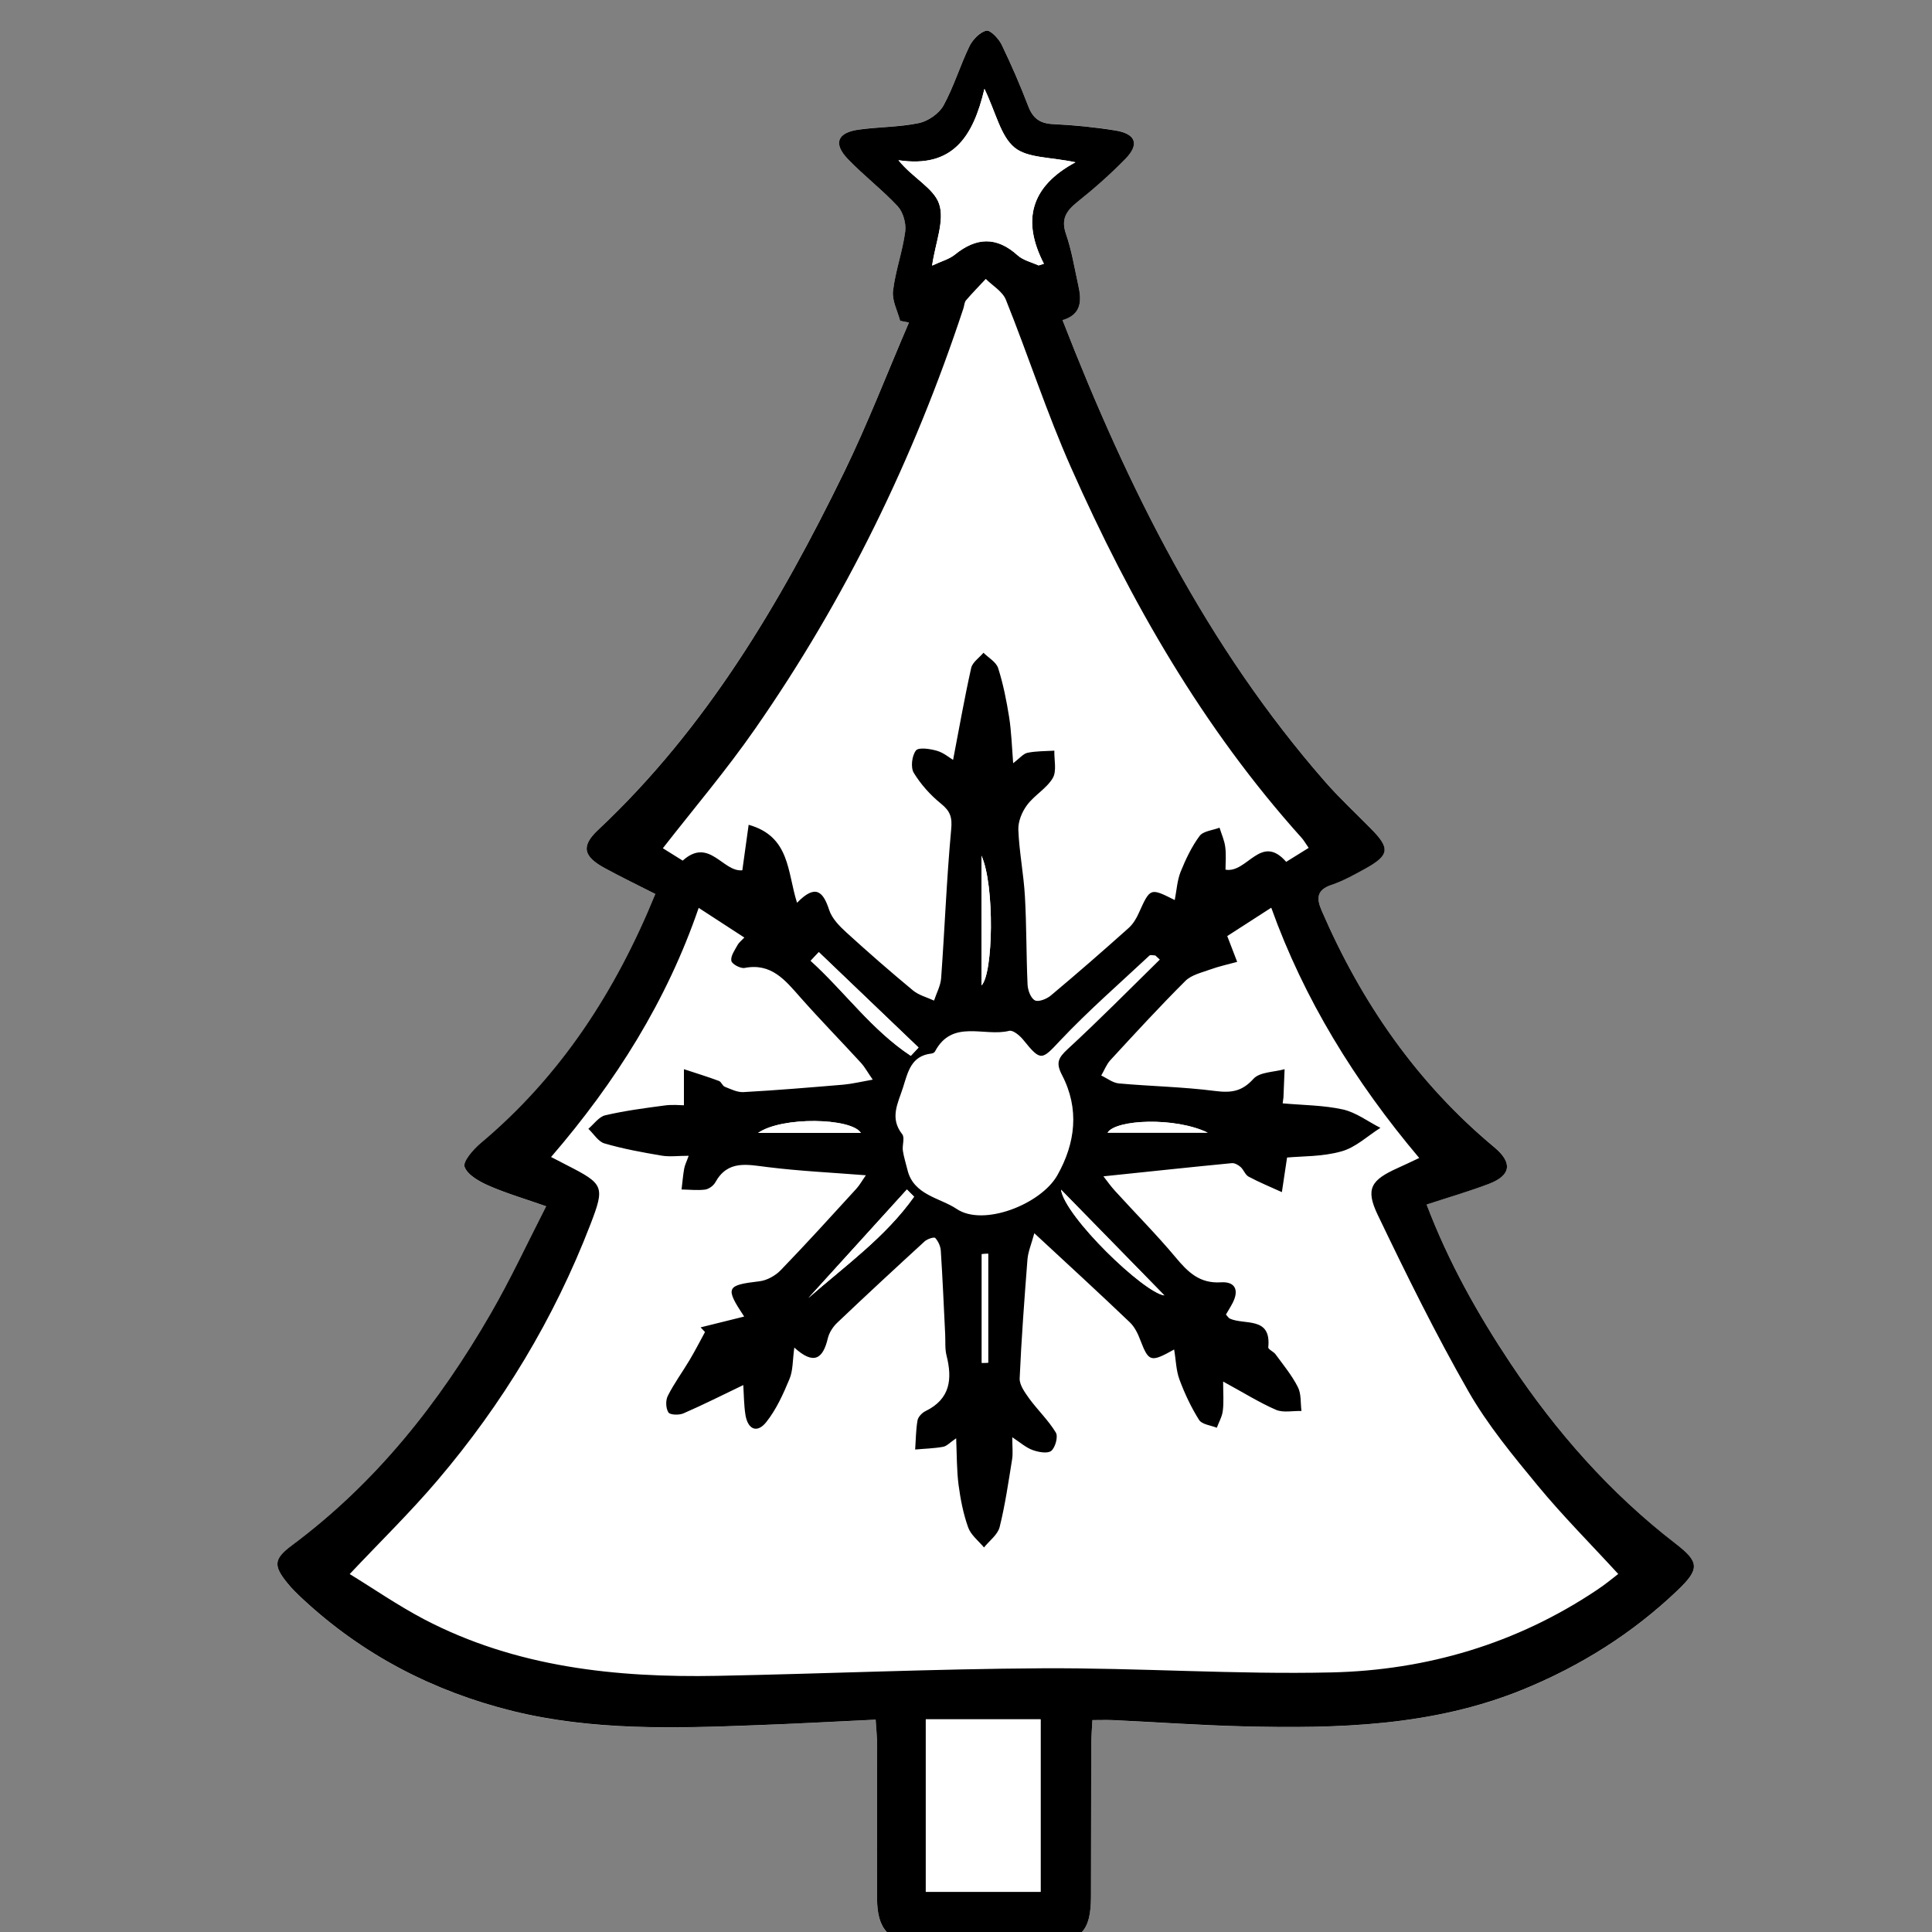 <?xml version="1.0" encoding="UTF-8"?> <svg xmlns="http://www.w3.org/2000/svg" xmlns:xlink="http://www.w3.org/1999/xlink" version="1.1" id="Vrstva_1" x="0px" y="0px" width="22px" height="22px" viewBox="0 0 22 22" xml:space="preserve"><rect x="0" y="0" width="22" height="22" fill="#808080" stroke="none"/> <g> <path fill-rule="evenodd" clip-rule="evenodd" fill="#FFFFFF" d="M10.25,3.653c0.033,0.007,0.066,0.013,0.099,0.02 c-0.245,0.569-0.467,1.149-0.739,1.706c-0.729,1.494-1.57,2.915-2.798,4.069C6.613,9.635,6.641,9.752,6.888,9.886 c0.186,0.101,0.377,0.194,0.574,0.295c-0.454,1.113-1.08,2.076-1.992,2.84c-0.083,0.069-0.202,0.208-0.18,0.267 c0.035,0.094,0.167,0.167,0.274,0.214c0.2,0.087,0.41,0.149,0.655,0.235c-0.221,0.432-0.408,0.835-0.63,1.219 c-0.59,1.022-1.313,1.935-2.269,2.645c-0.204,0.152-0.209,0.229-0.045,0.43c0.055,0.067,0.119,0.128,0.183,0.188 c0.681,0.63,1.48,1.042,2.376,1.265c0.916,0.227,1.849,0.198,2.78,0.162c0.445-0.017,0.889-0.041,1.357-0.063 c0.006,0.108,0.017,0.201,0.017,0.294c0.001,0.582-0.002,1.163-0.001,1.744c0.001,0.352,0.133,0.496,0.488,0.502 c0.485,0.009,0.971,0.004,1.457-0.005c0.377-0.006,0.489-0.129,0.491-0.515c0.002-0.581,0.001-1.163,0.003-1.744 c0.001-0.085,0.008-0.17,0.013-0.271c0.098,0,0.175-0.003,0.252,0.001c0.485,0.023,0.971,0.059,1.456,0.07 c1.086,0.027,2.164,0.001,3.195-0.419c0.657-0.269,1.245-0.638,1.758-1.127c0.258-0.246,0.252-0.325-0.022-0.536 C18.334,17,17.721,16.305,17.2,15.523c-0.375-0.563-0.705-1.149-0.955-1.808c0.247-0.081,0.482-0.149,0.711-0.236 c0.254-0.098,0.268-0.243,0.059-0.417c-0.881-0.732-1.513-1.647-1.965-2.694c-0.06-0.138-0.059-0.236,0.112-0.293 c0.134-0.045,0.261-0.116,0.386-0.185c0.276-0.154,0.283-0.233,0.057-0.461c-0.174-0.175-0.354-0.345-0.517-0.53 c-1.352-1.544-2.246-3.348-2.989-5.255c0.221-0.065,0.218-0.226,0.179-0.399c-0.043-0.194-0.073-0.393-0.139-0.58 c-0.059-0.169,0-0.262,0.126-0.364c0.192-0.154,0.379-0.317,0.551-0.494c0.161-0.166,0.118-0.284-0.112-0.322 c-0.235-0.038-0.475-0.062-0.713-0.073c-0.148-0.007-0.229-0.065-0.282-0.203c-0.091-0.237-0.191-0.472-0.303-0.701 c-0.034-0.07-0.128-0.17-0.174-0.16c-0.075,0.017-0.156,0.1-0.192,0.176c-0.107,0.221-0.178,0.461-0.296,0.676 c-0.051,0.092-0.174,0.178-0.279,0.2c-0.225,0.047-0.459,0.043-0.688,0.075C9.534,1.51,9.486,1.635,9.654,1.81 c0.181,0.189,0.392,0.35,0.57,0.542c0.062,0.066,0.097,0.193,0.084,0.285c-0.03,0.228-0.112,0.449-0.139,0.677 C10.156,3.422,10.221,3.54,10.25,3.653z"></path> <path fill-rule="evenodd" clip-rule="evenodd" d="M10.25,3.653c-0.03-0.114-0.094-0.231-0.081-0.34 c0.027-0.228,0.109-0.449,0.139-0.677c0.012-0.091-0.023-0.218-0.084-0.285C10.046,2.16,9.835,1.999,9.654,1.81 c-0.168-0.175-0.12-0.3,0.123-0.334c0.229-0.032,0.463-0.028,0.688-0.075c0.104-0.022,0.228-0.108,0.279-0.2 c0.118-0.215,0.189-0.455,0.296-0.676c0.037-0.076,0.118-0.159,0.192-0.176c0.045-0.01,0.14,0.09,0.174,0.16 c0.111,0.229,0.212,0.463,0.303,0.701c0.053,0.138,0.134,0.196,0.282,0.203c0.238,0.011,0.478,0.035,0.713,0.073 c0.23,0.038,0.273,0.156,0.112,0.322c-0.172,0.176-0.358,0.34-0.551,0.494c-0.126,0.102-0.185,0.195-0.126,0.364 c0.065,0.187,0.096,0.386,0.139,0.58c0.039,0.173,0.042,0.334-0.179,0.399c0.743,1.908,1.638,3.711,2.989,5.255 c0.162,0.185,0.343,0.354,0.517,0.53c0.227,0.228,0.22,0.307-0.057,0.461c-0.125,0.069-0.252,0.14-0.386,0.185 c-0.171,0.057-0.172,0.155-0.112,0.293c0.452,1.046,1.084,1.961,1.965,2.694c0.209,0.174,0.195,0.319-0.059,0.417 c-0.229,0.087-0.464,0.155-0.711,0.236c0.25,0.658,0.58,1.244,0.955,1.808c0.521,0.781,1.134,1.477,1.878,2.052 c0.274,0.211,0.28,0.29,0.022,0.536c-0.513,0.489-1.101,0.858-1.758,1.127c-1.031,0.42-2.109,0.446-3.195,0.419 c-0.485-0.012-0.971-0.047-1.456-0.07c-0.077-0.004-0.154-0.001-0.252-0.001c-0.005,0.102-0.012,0.187-0.013,0.271 c-0.002,0.581-0.001,1.163-0.003,1.744c-0.002,0.386-0.114,0.509-0.491,0.515c-0.486,0.009-0.972,0.014-1.457,0.005 c-0.354-0.006-0.486-0.15-0.488-0.502c-0.001-0.581,0.002-1.162,0.001-1.744c0-0.093-0.011-0.186-0.017-0.294 c-0.468,0.022-0.913,0.047-1.357,0.063c-0.932,0.036-1.865,0.064-2.78-0.162c-0.896-0.223-1.695-0.635-2.376-1.265 c-0.064-0.06-0.128-0.12-0.183-0.188c-0.164-0.201-0.159-0.277,0.045-0.43c0.956-0.71,1.679-1.622,2.269-2.645 c0.222-0.384,0.409-0.787,0.63-1.219c-0.245-0.086-0.456-0.148-0.655-0.235c-0.106-0.047-0.239-0.12-0.274-0.214 c-0.022-0.059,0.097-0.197,0.18-0.267c0.913-0.765,1.538-1.728,1.992-2.84C7.265,10.08,7.074,9.987,6.888,9.886 C6.641,9.752,6.613,9.635,6.813,9.448c1.228-1.154,2.069-2.575,2.798-4.069c0.271-0.556,0.494-1.137,0.739-1.706 C10.316,3.667,10.284,3.66,10.25,3.653z M11.778,14.043c-0.033,0.122-0.07,0.208-0.078,0.296c-0.035,0.452-0.069,0.904-0.089,1.357 c-0.003,0.076,0.061,0.162,0.11,0.231c0.097,0.132,0.218,0.247,0.302,0.386c0.028,0.046-0.006,0.17-0.052,0.208 c-0.041,0.034-0.146,0.015-0.212-0.009c-0.075-0.027-0.14-0.085-0.232-0.146c0,0.11,0.009,0.183-0.002,0.252 c-0.042,0.259-0.079,0.519-0.142,0.771c-0.022,0.087-0.117,0.156-0.178,0.232c-0.062-0.074-0.149-0.141-0.18-0.227 c-0.056-0.156-0.088-0.322-0.11-0.487c-0.021-0.166-0.019-0.336-0.027-0.529c-0.071,0.048-0.107,0.09-0.149,0.097 c-0.104,0.019-0.212,0.021-0.318,0.031c0.008-0.111,0.008-0.224,0.027-0.332c0.007-0.04,0.052-0.087,0.092-0.106 c0.282-0.138,0.306-0.365,0.238-0.634c-0.019-0.076-0.011-0.159-0.015-0.238c-0.016-0.318-0.029-0.637-0.05-0.954 c-0.003-0.051-0.029-0.107-0.063-0.145c-0.013-0.014-0.09,0.011-0.119,0.037c-0.334,0.306-0.667,0.614-0.996,0.927 c-0.05,0.047-0.094,0.115-0.109,0.181c-0.055,0.229-0.157,0.307-0.381,0.103c-0.02,0.144-0.014,0.261-0.055,0.358 c-0.071,0.171-0.15,0.347-0.264,0.49c-0.105,0.133-0.212,0.084-0.238-0.085c-0.017-0.111-0.017-0.226-0.024-0.336 c-0.24,0.115-0.459,0.226-0.683,0.323c-0.049,0.021-0.152,0.018-0.17-0.012c-0.03-0.048-0.033-0.138-0.006-0.189 c0.071-0.141,0.166-0.27,0.247-0.406c0.062-0.104,0.118-0.213,0.176-0.32c-0.017-0.018-0.033-0.035-0.05-0.053 c0.163-0.04,0.325-0.081,0.496-0.123C8.254,14.66,8.27,14.635,8.649,14.59c0.084-0.01,0.18-0.063,0.24-0.125 c0.293-0.303,0.576-0.615,0.861-0.927c0.039-0.042,0.067-0.095,0.11-0.155c-0.393-0.031-0.757-0.048-1.118-0.093 c-0.233-0.028-0.455-0.085-0.598,0.176c-0.021,0.037-0.073,0.074-0.115,0.08c-0.088,0.011-0.178,0-0.268-0.001 c0.01-0.08,0.016-0.16,0.03-0.238c0.007-0.041,0.028-0.08,0.051-0.146c-0.12,0-0.217,0.014-0.31-0.002 c-0.218-0.037-0.438-0.077-0.65-0.139C6.813,13,6.761,12.912,6.7,12.854c0.063-0.054,0.12-0.137,0.192-0.154 c0.223-0.052,0.451-0.082,0.678-0.112c0.088-0.012,0.179-0.002,0.218-0.002c0-0.167,0-0.289,0-0.411 c0.133,0.044,0.268,0.085,0.399,0.134c0.027,0.01,0.04,0.056,0.066,0.066c0.068,0.027,0.142,0.064,0.211,0.061 c0.381-0.021,0.762-0.053,1.142-0.085c0.097-0.009,0.192-0.032,0.332-0.057c-0.063-0.091-0.092-0.145-0.131-0.188 c-0.231-0.252-0.471-0.497-0.697-0.753c-0.17-0.193-0.328-0.39-0.631-0.331c-0.047,0.009-0.145-0.044-0.151-0.081 c-0.01-0.054,0.038-0.12,0.069-0.177c0.018-0.033,0.05-0.057,0.079-0.088c-0.179-0.116-0.346-0.225-0.52-0.338 c-0.362,1.056-0.945,1.984-1.681,2.837c0.081,0.042,0.13,0.066,0.178,0.092c0.422,0.215,0.438,0.241,0.27,0.676 c-0.413,1.072-1,2.043-1.743,2.916c-0.307,0.361-0.647,0.693-0.998,1.065c0.267,0.163,0.547,0.357,0.847,0.515 c1.047,0.547,2.183,0.666,3.34,0.644c1.233-0.024,2.466-0.079,3.7-0.086c1.099-0.006,2.197,0.072,3.294,0.047 c1.083-0.025,2.104-0.326,3.017-0.936c0.102-0.067,0.196-0.146,0.247-0.185c-0.316-0.345-0.631-0.66-0.914-1.003 s-0.571-0.691-0.791-1.075c-0.374-0.654-0.708-1.332-1.034-2.012c-0.142-0.297-0.076-0.396,0.229-0.533 c0.076-0.034,0.152-0.071,0.244-0.114c-0.735-0.871-1.313-1.812-1.685-2.85c-0.181,0.117-0.352,0.227-0.501,0.323 c0.036,0.094,0.074,0.194,0.113,0.294c-0.102,0.028-0.206,0.05-0.305,0.086s-0.216,0.062-0.285,0.131 c-0.293,0.292-0.573,0.597-0.854,0.902c-0.045,0.049-0.069,0.116-0.104,0.175c0.066,0.031,0.132,0.084,0.201,0.09 c0.364,0.033,0.731,0.039,1.095,0.086c0.182,0.023,0.305,0.008,0.437-0.138c0.071-0.079,0.234-0.076,0.355-0.11 c-0.004,0.107-0.008,0.215-0.013,0.321c-0.002,0.021-0.006,0.043-0.009,0.068c0.234,0.021,0.467,0.021,0.688,0.07 c0.149,0.034,0.283,0.137,0.425,0.209c-0.147,0.093-0.283,0.224-0.444,0.268c-0.215,0.061-0.449,0.054-0.619,0.07 c-0.022,0.146-0.04,0.271-0.059,0.394c-0.127-0.058-0.257-0.111-0.38-0.177c-0.038-0.021-0.055-0.078-0.09-0.109 c-0.026-0.023-0.067-0.047-0.1-0.044c-0.479,0.046-0.958,0.098-1.462,0.15c0.048,0.062,0.087,0.117,0.133,0.167 c0.23,0.253,0.472,0.496,0.691,0.758c0.139,0.167,0.272,0.297,0.513,0.282c0.163-0.011,0.21,0.088,0.134,0.235 c-0.024,0.047-0.053,0.091-0.076,0.132c0.022,0.024,0.031,0.04,0.044,0.046c0.169,0.077,0.474-0.029,0.438,0.327 c-0.003,0.023,0.061,0.049,0.083,0.08c0.089,0.122,0.187,0.24,0.254,0.373c0.04,0.078,0.029,0.181,0.041,0.272 c-0.098-0.003-0.207,0.022-0.29-0.013c-0.192-0.084-0.372-0.197-0.602-0.322c0,0.136,0.009,0.236-0.004,0.335 c-0.008,0.065-0.045,0.128-0.068,0.191c-0.069-0.028-0.169-0.037-0.202-0.089c-0.09-0.143-0.164-0.3-0.223-0.459 c-0.039-0.104-0.04-0.222-0.061-0.343c-0.269,0.15-0.289,0.141-0.385-0.107c-0.027-0.072-0.064-0.149-0.118-0.201 C12.525,14.732,12.174,14.41,11.778,14.043z M14.902,9.655c-0.035-0.05-0.054-0.085-0.08-0.114c-1.124-1.25-1.949-2.69-2.626-4.217 c-0.277-0.624-0.487-1.276-0.742-1.911c-0.038-0.094-0.15-0.159-0.229-0.237C11.15,3.257,11.072,3.336,11,3.42 c-0.019,0.022-0.019,0.06-0.029,0.09c-0.564,1.71-1.345,3.315-2.375,4.793C8.271,8.771,7.901,9.206,7.548,9.659 C7.635,9.713,7.721,9.767,7.774,9.8c0.302-0.272,0.457,0.134,0.679,0.11C8.477,9.739,8.5,9.569,8.525,9.392 c0.474,0.133,0.439,0.539,0.551,0.888c0.21-0.216,0.297-0.13,0.366,0.082c0.032,0.098,0.118,0.185,0.198,0.258 c0.247,0.225,0.499,0.445,0.756,0.658c0.066,0.055,0.159,0.078,0.24,0.116c0.028-0.085,0.075-0.17,0.081-0.257 c0.041-0.563,0.062-1.128,0.114-1.69c0.014-0.14-0.01-0.21-0.115-0.295c-0.121-0.098-0.23-0.219-0.311-0.352 c-0.037-0.062-0.021-0.195,0.025-0.254c0.03-0.039,0.161-0.019,0.238,0.003c0.078,0.022,0.145,0.081,0.185,0.104 c0.068-0.353,0.129-0.702,0.206-1.047c0.015-0.065,0.092-0.116,0.14-0.173c0.058,0.058,0.145,0.106,0.167,0.175 c0.058,0.181,0.095,0.37,0.125,0.557c0.026,0.166,0.031,0.335,0.046,0.526c0.075-0.057,0.115-0.109,0.164-0.119 c0.099-0.02,0.203-0.018,0.305-0.024c-0.003,0.105,0.029,0.232-0.018,0.312c-0.07,0.119-0.209,0.194-0.293,0.308 c-0.058,0.077-0.103,0.188-0.099,0.282c0.01,0.253,0.061,0.505,0.075,0.759c0.019,0.333,0.015,0.668,0.03,1.002 c0.003,0.064,0.035,0.154,0.083,0.18c0.04,0.022,0.135-0.015,0.182-0.055c0.299-0.25,0.593-0.507,0.883-0.766 c0.052-0.046,0.091-0.11,0.119-0.174c0.13-0.287,0.128-0.288,0.409-0.147c0.022-0.113,0.028-0.224,0.067-0.322 c0.058-0.143,0.125-0.285,0.216-0.408c0.042-0.056,0.149-0.064,0.227-0.094c0.022,0.073,0.056,0.145,0.065,0.22 c0.012,0.089,0.003,0.181,0.003,0.258c0.247,0.045,0.403-0.419,0.691-0.089C14.721,9.768,14.801,9.717,14.902,9.655z M13.207,10.927c-0.017-0.016-0.034-0.031-0.051-0.047c-0.022,0-0.056-0.01-0.067,0.001c-0.342,0.32-0.696,0.628-1.017,0.968 c-0.209,0.223-0.219,0.241-0.419-0.007c-0.039-0.049-0.117-0.114-0.16-0.104c-0.283,0.072-0.648-0.138-0.846,0.235 c-0.006,0.013-0.026,0.022-0.041,0.024c-0.231,0.026-0.267,0.209-0.323,0.386c-0.057,0.179-0.156,0.347-0.009,0.533 c0.031,0.039-0.002,0.124,0.007,0.187c0.011,0.074,0.035,0.146,0.053,0.221c0.07,0.286,0.372,0.316,0.559,0.442 c0.304,0.206,0.959-0.053,1.146-0.381c0.208-0.367,0.255-0.758,0.054-1.144c-0.072-0.138-0.042-0.195,0.063-0.293 C12.514,11.618,12.858,11.27,13.207,10.927z M10.542,19.578c0,0.671,0,1.311,0,1.965c0.442,0,0.868,0,1.307,0 c0-0.661,0-1.314,0-1.965C11.41,19.578,10.989,19.578,10.542,19.578z M12.246,1.848c-0.284-0.061-0.546-0.046-0.694-0.168 c-0.158-0.13-0.209-0.391-0.342-0.668c-0.13,0.553-0.365,0.905-0.979,0.813c0.159,0.199,0.402,0.317,0.463,0.497 c0.065,0.19-0.042,0.44-0.08,0.703c0.108-0.051,0.195-0.073,0.259-0.125c0.244-0.198,0.475-0.209,0.715,0.008 c0.063,0.057,0.158,0.078,0.239,0.115c0.02-0.006,0.04-0.013,0.06-0.019C11.634,2.513,11.734,2.124,12.246,1.848z M12.082,13.547 c0.044,0.307,0.943,1.175,1.177,1.204C12.859,14.343,12.471,13.944,12.082,13.547z M9.324,10.842 c-0.031,0.033-0.062,0.066-0.093,0.099c0.388,0.352,0.697,0.79,1.14,1.082c0.03-0.031,0.059-0.063,0.088-0.094 C10.081,11.566,9.703,11.205,9.324,10.842z M9.206,14.78c0.417-0.366,0.877-0.693,1.203-1.153 c-0.027-0.027-0.055-0.055-0.082-0.082C9.953,13.957,9.58,14.368,9.206,14.78z M11.176,11.221c0.134-0.125,0.153-1.14,0-1.477 C11.176,10.23,11.176,10.717,11.176,11.221z M9.803,12.901c-0.106-0.172-0.899-0.19-1.171,0C9.049,12.901,9.42,12.901,9.803,12.901 z M11.252,14.277c-0.024,0.001-0.048,0.003-0.072,0.004c0,0.413,0,0.825,0,1.238c0.024-0.001,0.048-0.001,0.072-0.002 C11.252,15.104,11.252,14.69,11.252,14.277z M13.753,12.898c-0.375-0.182-1.049-0.15-1.141,0 C12.994,12.898,13.374,12.898,13.753,12.898z"></path> <path fill-rule="evenodd" clip-rule="evenodd" fill="#FFFFFF" d="M10.542,19.578c0.447,0,0.867,0,1.307,0c0,0.65,0,1.304,0,1.965 c-0.439,0-0.865,0-1.307,0C10.542,20.889,10.542,20.249,10.542,19.578z"></path> <path fill-rule="evenodd" clip-rule="evenodd" fill="#FFFFFF" d="M12.246,1.848c-0.512,0.276-0.612,0.665-0.359,1.155 c-0.02,0.006-0.04,0.013-0.06,0.019c-0.081-0.037-0.176-0.059-0.239-0.115c-0.241-0.217-0.471-0.206-0.715-0.008 c-0.064,0.052-0.151,0.074-0.259,0.125c0.038-0.263,0.145-0.513,0.08-0.703c-0.061-0.18-0.304-0.298-0.463-0.497 c0.614,0.092,0.849-0.26,0.979-0.813c0.133,0.277,0.184,0.538,0.342,0.668C11.7,1.802,11.962,1.787,12.246,1.848z"></path> <path fill-rule="evenodd" clip-rule="evenodd" fill="#FFFFFF" d="M12.082,13.547c0.389,0.397,0.777,0.796,1.177,1.204 C13.025,14.722,12.126,13.854,12.082,13.547z"></path> <path fill-rule="evenodd" clip-rule="evenodd" fill="#FFFFFF" d="M9.324,10.842c0.378,0.362,0.757,0.724,1.136,1.086 c-0.029,0.031-0.059,0.063-0.088,0.094c-0.443-0.292-0.752-0.729-1.14-1.082C9.262,10.908,9.293,10.875,9.324,10.842z"></path> <path fill-rule="evenodd" clip-rule="evenodd" fill="#FFFFFF" d="M9.206,14.78c0.374-0.412,0.747-0.823,1.121-1.235 c0.027,0.027,0.055,0.055,0.082,0.082C10.083,14.087,9.624,14.414,9.206,14.78z"></path> <path fill-rule="evenodd" clip-rule="evenodd" fill="#FFFFFF" d="M11.176,11.221c0-0.503,0-0.99,0-1.477 C11.329,10.081,11.31,11.095,11.176,11.221z"></path> <path fill-rule="evenodd" clip-rule="evenodd" fill="#FFFFFF" d="M9.803,12.901c-0.383,0-0.754,0-1.171,0 C8.904,12.711,9.697,12.729,9.803,12.901z"></path> <path fill-rule="evenodd" clip-rule="evenodd" fill="#FFFFFF" d="M11.252,14.277c0,0.413,0,0.827,0,1.24 c-0.024,0.001-0.048,0.001-0.072,0.002c0-0.413,0-0.825,0-1.238C11.205,14.28,11.229,14.278,11.252,14.277z"></path> <path fill-rule="evenodd" clip-rule="evenodd" fill="#FFFFFF" d="M13.753,12.898c-0.379,0-0.759,0-1.141,0 C12.704,12.748,13.378,12.717,13.753,12.898z"></path> </g> </svg> 